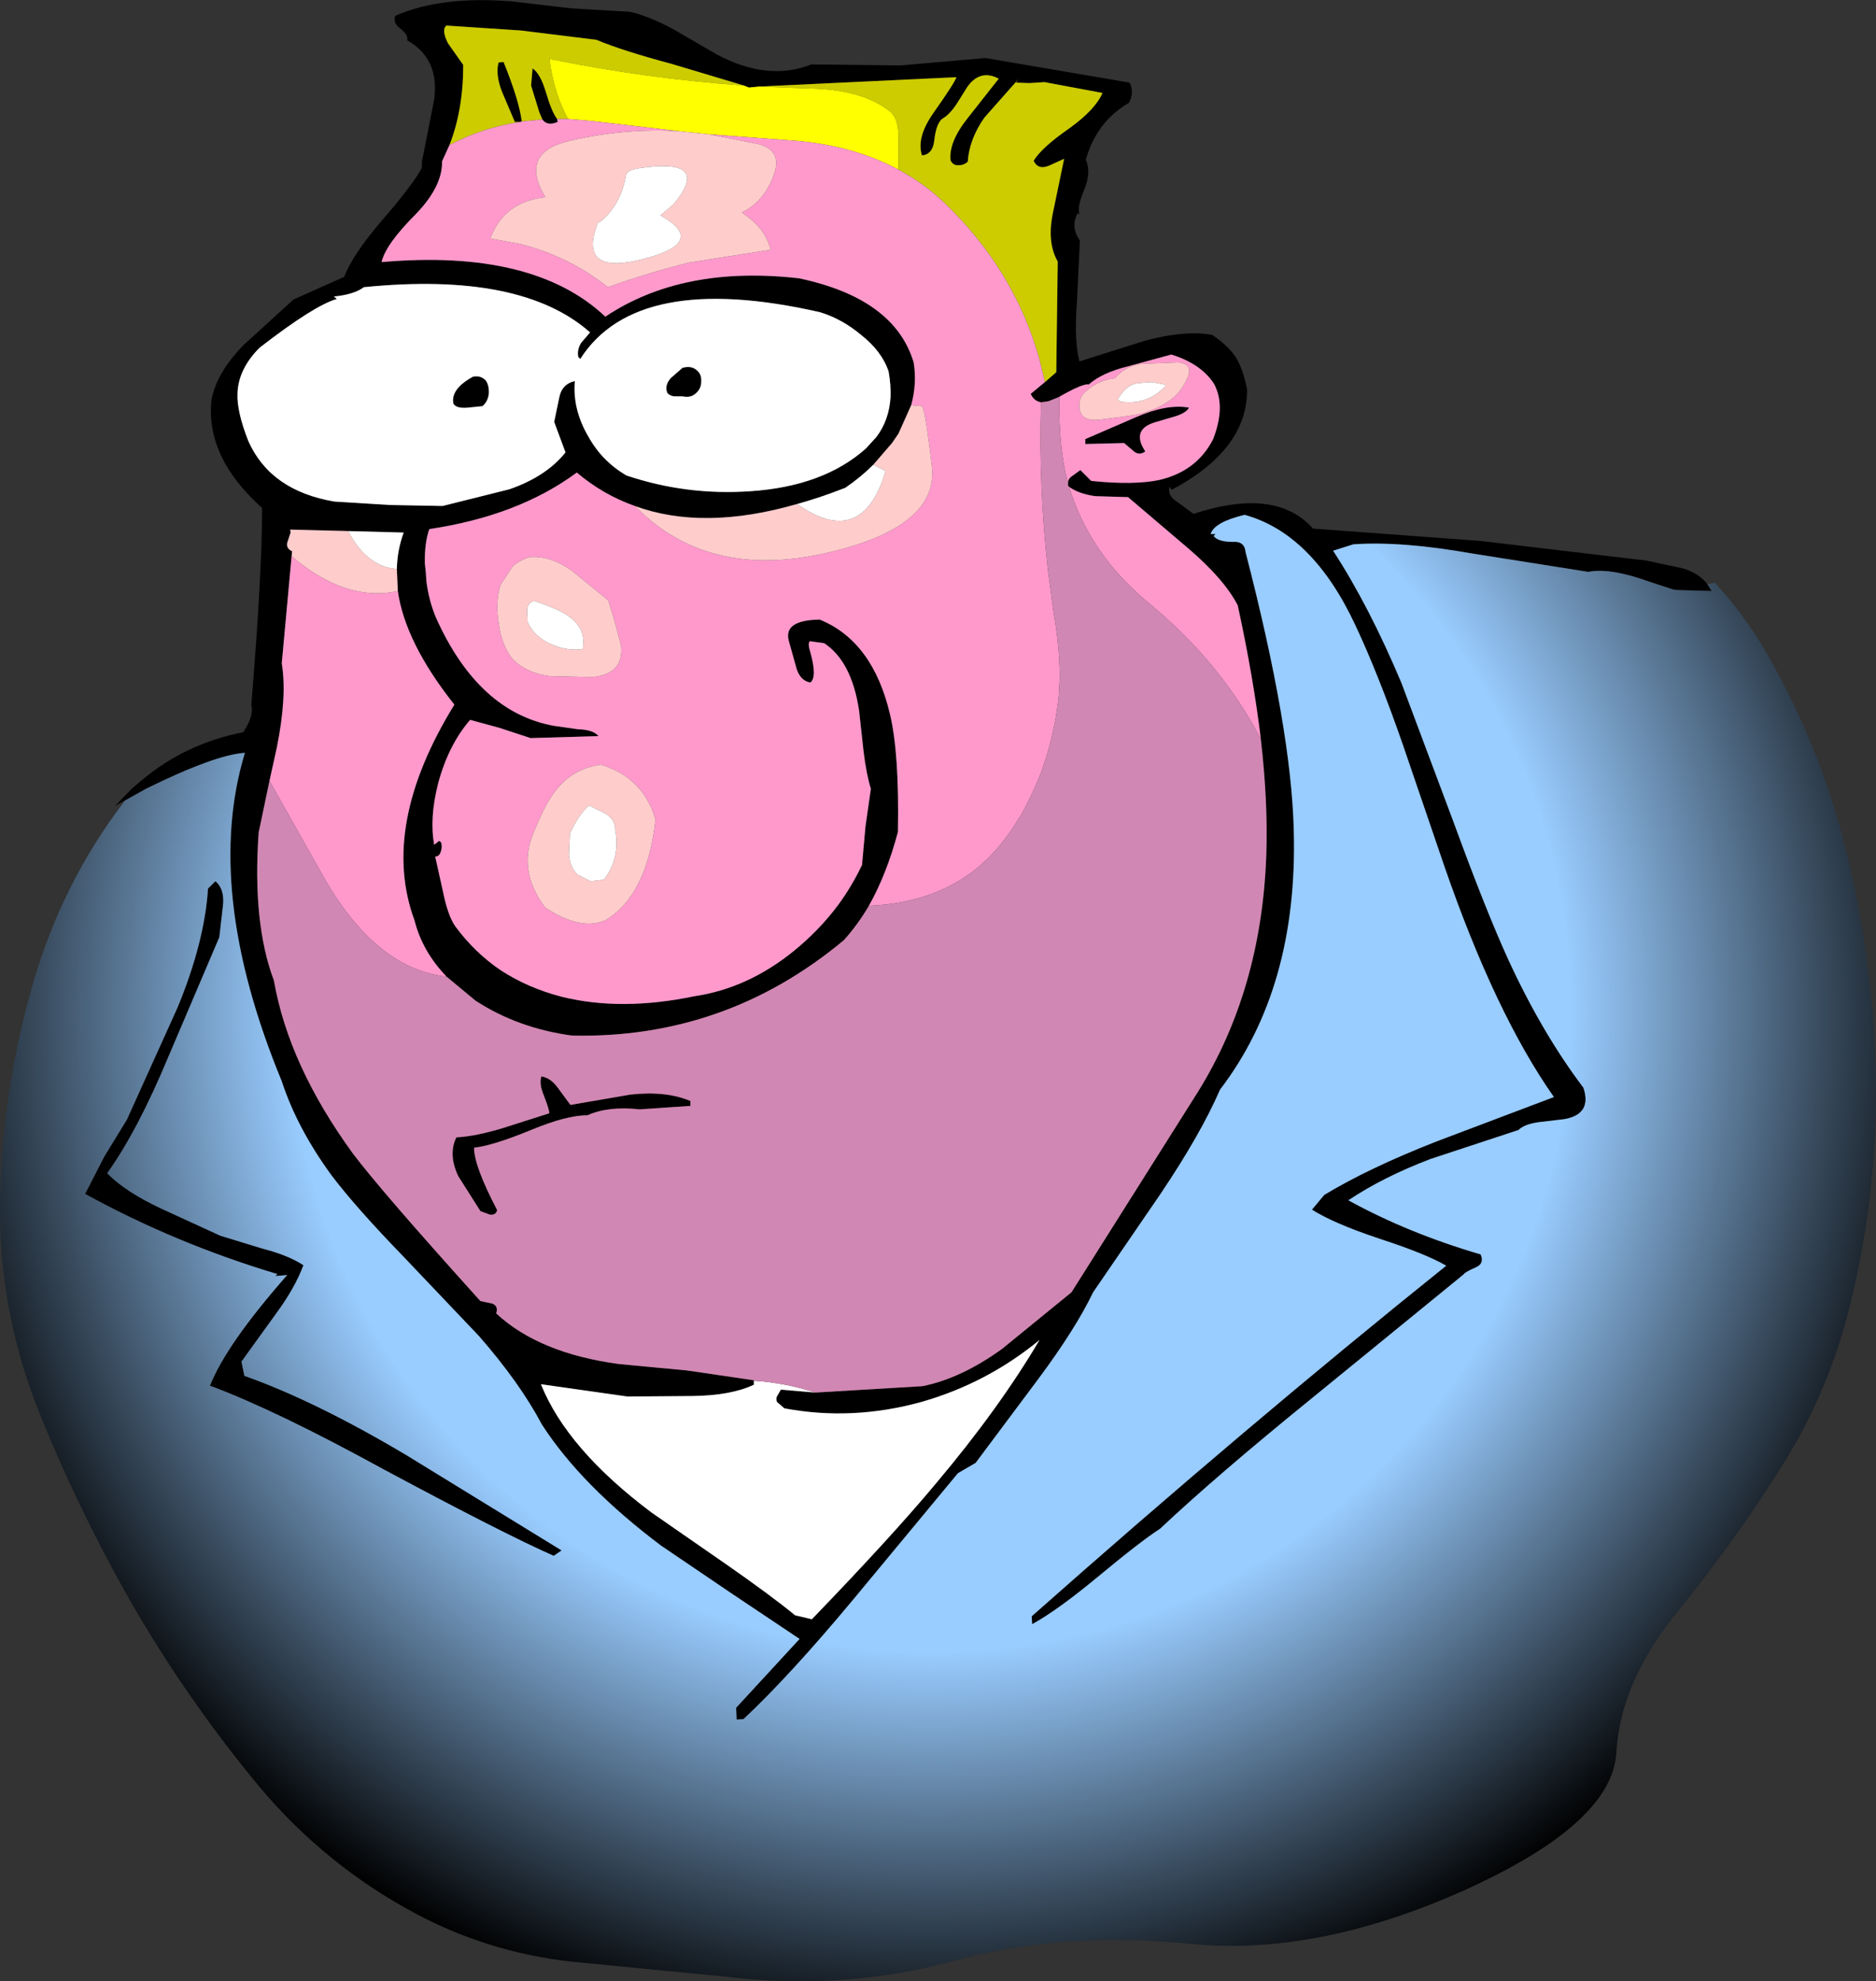 <?xml version="1.0" encoding="UTF-8" standalone="no"?>
<svg xmlns:xlink="http://www.w3.org/1999/xlink" height="201.45px" width="190.75px" xmlns="http://www.w3.org/2000/svg">
  <rect width="100%" height="100%" fill="#333333" stroke="none"/>
  <g transform="matrix(1.0, 0.0, 0.0, 1.0, 95.35, 100.7)">
    <path d="M-82.6 -19.35 L-83.65 -18.75 -81.9 -20.55 -80.95 -21.35 Q-76.5 -25.1 -70.6 -26.25 L-70.55 -26.35 Q-69.5 -28.0 -69.8 -29.0 -68.7 -42.35 -68.7 -49.05 -74.45 -54.2 -73.85 -60.0 -73.35 -62.8 -70.55 -65.65 L-65.5 -70.25 -60.35 -72.55 Q-59.5 -74.8 -56.5 -78.3 -53.3 -82.0 -52.45 -83.65 L-52.45 -84.25 -51.9 -87.05 -51.2 -90.6 Q-50.65 -94.75 -53.95 -96.6 -53.8 -97.15 -54.65 -97.8 -55.45 -98.4 -55.15 -99.1 -50.45 -101.15 -43.25 -100.55 L-37.25 -99.85 -31.3 -99.5 Q-29.3 -99.05 -26.75 -97.65 L-22.45 -95.15 Q-17.25 -92.4 -12.85 -94.15 L-3.75 -94.05 4.85 -94.8 19.5 -92.3 Q20.0 -91.35 19.45 -90.25 16.15 -88.35 15.05 -84.45 15.65 -83.2 14.85 -81.3 14.1 -79.5 14.45 -78.85 L14.25 -79.05 Q13.45 -77.65 14.45 -76.25 L14.15 -69.95 Q13.85 -66.15 14.4 -63.95 L21.05 -66.05 Q25.15 -67.15 27.9 -66.65 29.6 -65.5 30.35 -64.3 31.05 -63.15 31.45 -61.1 31.5 -55.0 23.8 -50.9 L23.55 -51.2 Q23.35 -50.3 24.3 -49.7 L26.0 -48.45 Q34.4 -51.2 38.15 -46.95 L55.15 -45.7 72.05 -43.7 75.8 -42.9 Q77.4 -42.4 78.25 -41.3 L78.7 -40.6 75.2 -40.7 74.8 -40.75 72.5 -41.5 Q68.4 -43.0 66.15 -42.55 L54.45 -44.4 Q47.15 -45.7 42.25 -45.35 L40.2 -44.7 Q43.85 -39.1 47.15 -31.25 L52.45 -17.1 Q55.7 -8.2 58.0 -3.15 61.45 4.35 65.65 9.9 66.55 12.6 63.7 13.1 L61.15 13.4 Q59.65 13.6 59.05 14.2 L50.1 17.15 Q45.25 19.0 41.75 21.35 47.85 24.7 55.2 26.85 55.6 27.75 54.75 28.15 53.6 28.65 53.45 28.9 L37.95 41.55 Q28.4 49.3 22.6 54.75 20.65 56.0 16.2 59.7 12.15 63.05 9.6 64.45 L9.55 63.65 Q31.45 44.25 51.7 28.0 49.65 26.8 44.9 25.25 40.25 23.7 38.05 22.3 L39.3 20.8 Q43.85 18.05 50.75 15.35 L62.65 10.85 Q56.7 2.4 51.5 -12.65 L47.3 -24.95 Q44.8 -32.15 42.45 -37.15 38.1 -46.45 31.2 -48.35 28.1 -47.6 27.75 -46.4 L28.25 -46.4 28.05 -46.2 Q28.5 -45.6 30.0 -45.6 31.2 -45.7 31.3 -44.55 35.95 -26.6 36.2 -16.3 36.65 -0.3 28.7 10.1 26.75 14.6 22.65 20.7 L15.8 30.7 Q14.0 34.45 10.2 39.55 L3.85 48.05 2.05 49.1 -8.6 61.95 Q-15.05 69.7 -19.75 74.1 L-20.45 74.15 -20.5 72.95 -14.05 65.95 -21.0 61.3 -28.15 56.45 Q-36.25 50.35 -40.25 44.15 -42.5 39.9 -46.65 35.15 L-54.35 27.05 Q-59.15 22.1 -61.65 18.8 -65.15 14.0 -66.7 9.25 -74.7 -10.15 -70.45 -24.15 -73.5 -23.95 -80.5 -20.5 L-82.55 -19.35 -82.6 -19.35 M10.9 -61.85 L12.05 -62.85 12.2 -74.1 Q11.05 -76.1 11.75 -79.25 L12.85 -84.55 11.3 -83.85 Q10.2 -83.4 9.75 -84.35 10.55 -85.7 13.45 -87.7 16.05 -89.6 16.75 -91.25 L10.85 -92.35 9.3 -92.25 7.95 -92.3 8.2 -92.65 4.75 -88.75 Q3.2 -86.55 3.05 -84.25 2.65 -83.9 2.15 -83.9 1.55 -83.85 1.3 -84.4 1.1 -86.25 3.05 -88.7 L6.2 -92.7 Q4.3 -93.7 3.0 -91.85 L1.9 -90.1 Q1.2 -89.05 0.5 -88.65 -0.15 -88.2 -0.35 -86.45 -0.5 -85.0 -1.6 -84.9 -2.2 -86.7 -0.45 -89.2 1.7 -92.25 1.9 -92.85 L-18.2 -91.9 -19.2 -91.8 -19.7 -92.0 -27.05 -94.2 Q-32.1 -95.55 -34.7 -96.65 L-42.4 -97.6 -49.95 -98.1 Q-50.5 -97.7 -49.8 -96.3 L-48.25 -94.1 Q-48.25 -89.5 -49.65 -85.95 L-50.4 -84.3 Q-50.35 -81.75 -53.05 -78.95 -56.15 -75.85 -56.55 -74.05 -41.1 -75.4 -33.8 -68.5 -25.95 -73.75 -14.1 -72.4 -4.4 -70.35 -2.45 -63.85 -2.1 -61.7 -2.7 -59.5 L-4.0 -56.6 -4.65 -55.65 -6.55 -53.45 Q-7.8 -52.2 -9.4 -51.1 -11.95 -50.1 -14.3 -49.45 -23.85 -46.7 -30.8 -49.25 -34.05 -50.4 -36.7 -52.65 -42.65 -48.25 -51.7 -46.9 -52.2 -45.45 -52.15 -43.4 L-52.05 -42.45 -52.0 -41.65 Q-51.75 -39.6 -51.0 -37.85 -46.7 -28.3 -39.05 -26.9 L-36.6 -26.55 Q-35.0 -26.5 -34.5 -25.85 L-41.4 -25.65 -44.6 -26.7 -47.55 -27.5 Q-49.75 -24.95 -50.8 -21.05 -51.7 -17.5 -51.2 -14.8 L-50.7 -15.2 -50.5 -15.05 Q-50.35 -14.55 -50.55 -14.05 -50.7 -13.6 -51.1 -13.6 L-50.3 -10.0 Q-49.8 -7.55 -49.05 -6.5 -47.1 -3.85 -44.45 -2.05 -41.7 -0.25 -38.25 0.65 -32.2 2.15 -24.75 0.6 -19.35 -0.2 -14.7 -3.95 -12.1 -6.05 -10.15 -8.65 -8.75 -10.55 -7.7 -12.75 L-7.35 -16.65 -6.8 -20.5 Q-7.25 -21.9 -7.55 -24.35 L-8.0 -28.45 Q-8.75 -33.45 -11.55 -35.3 L-13.0 -35.5 Q-13.25 -35.3 -12.95 -34.35 -12.25 -31.85 -12.95 -31.3 -14.1 -31.5 -14.45 -33.05 L-15.15 -35.55 Q-15.7 -37.65 -12.0 -37.7 -6.6 -35.5 -4.85 -28.05 -3.9 -24.0 -4.05 -16.1 -5.2 -11.8 -7.0 -8.6 -8.15 -6.65 -9.55 -5.1 -21.6 4.95 -37.2 4.6 -42.7 3.85 -47.0 1.05 L-49.95 -1.4 Q-52.4 -3.95 -53.2 -7.1 -56.75 -16.7 -49.15 -29.05 -54.15 -35.35 -54.9 -40.6 L-55.0 -42.85 Q-54.95 -44.8 -54.3 -46.55 L-59.95 -46.7 -65.85 -46.85 -65.8 -46.55 -66.15 -45.5 Q-66.25 -44.9 -65.65 -44.65 L-65.7 -44.15 -66.7 -33.25 Q-66.15 -29.9 -67.2 -24.7 L-67.95 -21.3 -69.05 -16.05 Q-69.7 -6.85 -67.5 -1.0 -66.0 7.6 -59.5 16.55 -56.65 20.35 -46.5 31.6 L-45.3 31.85 Q-44.65 32.1 -44.9 32.85 -40.55 36.9 -32.4 38.0 L-25.5 38.65 -18.7 39.65 -18.7 39.7 -18.7 40.1 Q-21.0 41.2 -24.95 41.25 L-31.55 41.3 -40.35 40.05 Q-37.7 46.65 -29.1 53.1 L-21.6 58.3 Q-17.0 61.5 -14.5 63.55 L-12.8 63.95 Q-4.6 55.45 -0.15 50.1 6.25 42.5 10.35 35.55 5.0 39.95 -1.65 41.85 -8.7 43.8 -15.6 42.5 L-16.35 41.85 Q-16.5 41.5 -16.3 41.2 L-15.95 40.6 -12.45 40.9 -1.55 40.25 Q2.4 39.45 6.55 36.45 L13.6 30.7 26.5 10.25 Q32.9 -0.1 33.4 -13.65 33.6 -19.0 32.85 -25.55 32.1 -31.8 30.5 -39.15 29.1 -41.85 25.4 -45.0 L19.35 -50.15 16.0 -50.25 Q14.3 -50.5 13.35 -51.2 L13.25 -51.3 13.25 -51.6 Q13.25 -52.0 13.6 -52.25 L14.5 -52.9 15.6 -51.8 Q19.95 -51.35 22.55 -51.9 26.35 -52.8 28.0 -56.05 29.3 -59.4 28.1 -61.65 26.8 -63.7 23.75 -64.65 L19.35 -63.45 Q16.7 -62.8 15.35 -61.6 14.8 -61.75 12.35 -60.35 L12.25 -60.3 11.25 -59.9 10.5 -59.8 Q9.8 -59.9 9.45 -60.65 L10.9 -61.85 M18.95 -55.65 L15.0 -55.55 15.0 -56.05 20.2 -58.3 Q23.3 -59.65 25.55 -59.25 25.25 -58.7 24.1 -58.35 L22.05 -57.75 Q19.65 -57.0 21.1 -54.8 20.5 -54.35 19.95 -54.8 L18.95 -55.65 M-38.7 -88.6 L-38.65 -88.3 Q-39.7 -87.85 -40.2 -88.55 L-40.5 -89.25 -41.35 -92.0 -41.2 -93.75 Q-40.4 -93.2 -39.85 -91.35 -39.25 -89.3 -38.7 -88.6 M-42.3 -88.35 L-42.45 -88.3 -43.0 -88.3 -44.3 -91.35 Q-45.0 -93.15 -44.65 -94.35 L-44.15 -94.4 Q-42.55 -90.45 -42.3 -88.35 M-24.05 -61.9 Q-24.05 -61.2 -24.55 -60.75 -25.1 -60.2 -25.95 -60.4 L-26.8 -60.4 Q-27.25 -60.45 -27.5 -60.75 -27.8 -61.5 -27.15 -62.25 L-25.95 -63.3 Q-25.05 -63.55 -24.5 -63.05 -24.0 -62.65 -24.05 -61.9 M-36.55 -64.4 Q-36.7 -65.15 -36.25 -65.85 L-35.35 -66.9 Q-42.35 -73.1 -58.35 -71.5 -59.35 -70.75 -61.4 -70.55 L-61.1 -70.3 Q-63.4 -69.65 -68.95 -65.35 -71.1 -63.2 -71.2 -60.75 -71.3 -58.9 -70.1 -55.85 -67.85 -50.8 -61.35 -49.7 L-55.7 -49.35 -50.35 -49.25 -43.55 -50.95 Q-39.8 -52.25 -37.85 -54.7 L-39.0 -57.8 -38.5 -60.2 Q-38.25 -61.65 -36.9 -61.95 -37.15 -59.1 -35.55 -56.35 -34.15 -53.8 -31.65 -52.35 -25.55 -50.3 -19.05 -50.75 -11.6 -51.25 -7.3 -55.1 L-6.25 -56.25 Q-4.95 -57.95 -4.8 -60.3 -4.75 -61.55 -5.0 -62.95 -5.7 -65.0 -7.8 -66.65 -9.7 -68.25 -11.95 -68.95 -30.6 -73.2 -36.35 -64.2 L-36.55 -64.4 M-47.25 -62.4 Q-46.45 -62.55 -45.95 -62.0 -45.6 -61.5 -45.65 -60.65 -45.75 -59.85 -46.3 -59.4 L-47.8 -59.25 Q-48.95 -59.15 -49.25 -59.65 -49.55 -61.15 -47.25 -62.4 M-72.7 -8.45 L-73.05 -5.4 -78.25 6.8 Q-81.35 14.25 -84.45 18.6 -82.65 20.45 -79.05 22.15 L-72.95 24.95 -68.7 26.25 Q-66.0 26.95 -64.5 27.95 -65.35 30.25 -67.3 32.9 L-70.8 37.75 -70.5 39.2 Q-63.3 41.75 -54.05 47.25 L-38.25 56.95 -39.05 57.5 Q-44.15 55.25 -56.45 48.65 -67.3 42.7 -74.0 40.2 -72.35 36.0 -66.15 28.95 L-67.35 29.05 -67.15 28.85 Q-77.5 25.75 -86.7 20.7 L-84.75 16.9 -82.45 13.15 -77.3 1.75 Q-74.55 -4.9 -74.2 -10.35 L-73.45 -11.1 Q-72.45 -10.25 -72.7 -8.45 M-30.3 12.1 Q-33.5 11.75 -35.6 12.7 -37.75 12.7 -41.35 14.2 -45.25 15.8 -47.15 16.0 -47.15 17.85 -44.8 22.35 -44.95 22.9 -45.55 22.8 L-46.5 22.45 -48.75 18.9 Q-49.8 16.7 -48.95 14.95 -47.0 14.85 -44.2 14.0 L-39.5 12.5 Q-39.5 12.1 -40.05 10.7 -40.55 9.5 -40.3 8.75 -39.35 8.9 -38.6 9.95 L-37.35 11.65 -31.25 10.6 Q-27.65 10.2 -25.15 11.25 L-25.15 11.75 -30.3 12.1" fill="#000000" fill-rule="evenodd" stroke="none"/>
    <path d="M-18.2 -91.9 L1.9 -92.85 Q1.7 -92.25 -0.45 -89.2 -2.2 -86.7 -1.6 -84.9 -0.5 -85.0 -0.35 -86.45 -0.15 -88.2 0.5 -88.65 1.2 -89.05 1.9 -90.1 L3.0 -91.85 Q4.3 -93.7 6.2 -92.7 L3.05 -88.7 Q1.1 -86.25 1.3 -84.4 1.55 -83.85 2.15 -83.9 2.65 -83.9 3.05 -84.25 3.2 -86.55 4.75 -88.75 L8.2 -92.65 7.95 -92.3 9.3 -92.25 10.85 -92.35 16.75 -91.25 Q16.05 -89.6 13.45 -87.7 10.55 -85.7 9.75 -84.35 10.2 -83.4 11.3 -83.85 L12.85 -84.55 11.75 -79.25 Q11.05 -76.1 12.2 -74.1 L12.05 -62.85 10.9 -61.85 10.3 -64.3 Q7.75 -73.3 0.65 -80.1 -1.45 -82.1 -4.0 -83.45 L-4.0 -86.9 Q-4.0 -88.7 -4.9 -89.4 -7.7 -91.6 -13.0 -91.7 L-18.2 -91.9 M-49.65 -85.95 Q-48.25 -89.5 -48.25 -94.1 L-49.8 -96.3 Q-50.5 -97.7 -49.95 -98.1 L-42.4 -97.6 -34.7 -96.65 Q-32.1 -95.55 -27.05 -94.2 L-19.7 -92.0 Q-29.6 -92.7 -39.45 -94.7 L-39.4 -94.1 Q-38.95 -91.15 -37.6 -88.6 L-38.7 -88.6 Q-39.25 -89.3 -39.85 -91.35 -40.4 -93.2 -41.2 -93.75 L-41.35 -92.0 -40.5 -89.25 -40.2 -88.55 -42.3 -88.35 Q-42.55 -90.45 -44.15 -94.4 L-44.65 -94.35 Q-45.0 -93.15 -44.3 -91.35 L-43.0 -88.3 -42.45 -88.3 Q-46.25 -87.75 -49.65 -85.95" fill="#cccc00" fill-rule="evenodd" stroke="none"/>
    <path d="M-19.7 -92.0 L-19.2 -91.8 -18.2 -91.9 -13.0 -91.7 Q-7.7 -91.6 -4.9 -89.4 -4.0 -88.7 -4.0 -86.9 L-4.0 -83.45 Q-8.85 -86.05 -15.3 -86.45 L-23.3 -87.05 -26.2 -87.35 -35.2 -88.4 -37.6 -88.6 Q-38.95 -91.15 -39.4 -94.1 L-39.45 -94.7 Q-29.6 -92.7 -19.7 -92.0" fill="#ffff00" fill-rule="evenodd" stroke="none"/>
    <path d="M10.9 -61.85 L9.45 -60.65 Q9.8 -59.9 10.5 -59.8 10.25 -51.25 11.2 -42.75 L11.75 -38.65 12.0 -37.05 Q12.4 -34.35 12.4 -31.7 L12.3 -29.95 Q12.0 -26.95 11.1 -23.95 L10.55 -22.25 Q9.65 -19.95 8.35 -17.6 L8.3 -17.6 Q6.3 -14.15 3.45 -12.0 -0.8 -8.85 -7.0 -8.6 -5.2 -11.8 -4.05 -16.1 -3.9 -24.0 -4.85 -28.05 -6.6 -35.5 -12.0 -37.7 -15.7 -37.65 -15.15 -35.55 L-14.45 -33.05 Q-14.1 -31.5 -12.95 -31.3 -12.25 -31.85 -12.95 -34.35 -13.25 -35.3 -13.0 -35.5 L-11.55 -35.3 Q-8.75 -33.45 -8.0 -28.45 L-7.55 -24.35 Q-7.25 -21.9 -6.8 -20.5 L-7.35 -16.65 -7.7 -12.75 Q-8.75 -10.55 -10.15 -8.65 -12.1 -6.05 -14.7 -3.95 -19.35 -0.2 -24.75 0.6 -32.2 2.15 -38.25 0.65 -41.7 -0.25 -44.45 -2.05 -47.1 -3.85 -49.05 -6.5 -49.8 -7.55 -50.3 -10.0 L-51.1 -13.6 Q-50.7 -13.6 -50.55 -14.05 -50.35 -14.55 -50.5 -15.05 L-50.7 -15.2 -51.2 -14.8 Q-51.7 -17.5 -50.8 -21.05 -49.75 -24.95 -47.55 -27.5 L-44.6 -26.7 -41.4 -25.65 -34.5 -25.85 Q-35.0 -26.5 -36.6 -26.55 L-39.05 -26.9 Q-46.7 -28.3 -51.0 -37.85 -51.75 -39.6 -52.0 -41.65 L-52.05 -42.45 -52.15 -43.4 Q-52.2 -45.45 -51.7 -46.9 -42.65 -48.25 -36.7 -52.65 -34.05 -50.4 -30.8 -49.25 -23.5 -41.8 -11.65 -44.4 0.15 -47.0 -0.6 -53.3 -1.35 -59.65 -1.65 -59.4 L-2.7 -59.5 Q-2.1 -61.7 -2.45 -63.85 -4.4 -70.35 -14.1 -72.4 -25.95 -73.75 -33.8 -68.5 -41.1 -75.4 -56.55 -74.05 -56.15 -75.85 -53.05 -78.95 -50.35 -81.75 -50.4 -84.3 L-49.65 -85.95 Q-46.25 -87.75 -42.45 -88.3 L-42.3 -88.35 -40.2 -88.55 Q-39.7 -87.85 -38.65 -88.3 L-38.7 -88.6 -37.6 -88.6 -35.2 -88.4 -26.2 -87.35 Q-31.7 -87.7 -37.35 -86.4 -42.65 -85.2 -39.9 -80.65 L-40.25 -80.6 Q-44.15 -80.05 -45.5 -76.45 L-42.5 -75.9 Q-37.5 -74.65 -33.55 -71.5 -29.5 -72.95 -25.3 -74.0 L-17.0 -75.3 Q-17.5 -77.4 -19.6 -78.85 L-19.9 -79.1 Q-17.55 -80.25 -16.6 -83.15 -15.85 -85.4 -18.25 -86.05 L-23.3 -87.05 -15.3 -86.45 Q-8.85 -86.05 -4.0 -83.45 -1.45 -82.1 0.65 -80.1 7.75 -73.3 10.3 -64.3 L10.9 -61.85 M12.35 -60.35 Q14.8 -61.75 15.35 -61.6 16.7 -62.8 19.35 -63.45 L23.75 -64.65 Q26.8 -63.7 28.1 -61.65 29.3 -59.4 28.0 -56.05 26.35 -52.8 22.55 -51.9 19.95 -51.35 15.6 -51.8 L14.5 -52.9 13.6 -52.25 Q13.25 -52.0 13.25 -51.6 12.3 -54.9 12.35 -60.35 M13.35 -51.2 Q14.3 -50.5 16.0 -50.25 L19.35 -50.15 25.4 -45.0 Q29.1 -41.85 30.5 -39.15 32.1 -31.8 32.85 -25.55 28.8 -33.3 21.55 -39.3 15.45 -44.3 13.35 -51.2 M-67.95 -21.3 L-67.2 -24.7 Q-66.15 -29.9 -66.7 -33.25 L-65.7 -44.15 Q-60.2 -39.45 -54.9 -40.6 -54.15 -35.35 -49.15 -29.05 -56.75 -16.7 -53.2 -7.1 -52.4 -3.95 -49.95 -1.4 -56.9 -2.15 -62.15 -11.0 L-67.95 -21.3 M18.05 -62.25 L17.45 -62.15 Q15.95 -61.8 14.9 -60.75 14.45 -60.35 14.4 -59.6 14.3 -57.7 16.65 -58.05 L19.7 -58.45 Q21.4 -58.7 22.9 -59.55 24.6 -60.45 25.35 -62.2 26.05 -63.7 24.45 -63.85 L20.65 -63.7 Q19.2 -63.5 18.15 -62.4 L18.05 -62.25 M18.95 -55.65 L19.95 -54.8 Q20.5 -54.35 21.1 -54.8 19.65 -57.0 22.05 -57.75 L24.1 -58.35 Q25.25 -58.7 25.55 -59.25 23.3 -59.65 20.2 -58.3 L15.0 -56.05 15.0 -55.55 18.95 -55.65 M-44.45 -41.25 Q-45.0 -39.5 -44.65 -37.35 -44.35 -35.05 -43.2 -33.65 -41.8 -32.25 -39.45 -31.95 L-35.15 -31.85 Q-31.9 -32.15 -32.2 -35.05 L-32.85 -37.5 -33.5 -39.65 -37.25 -42.7 Q-39.45 -44.25 -41.55 -44.05 -42.8 -43.6 -43.3 -43.0 L-44.45 -41.25 M-34.25 -22.95 Q-37.15 -22.55 -38.85 -20.3 -39.95 -19.0 -41.3 -15.5 -42.55 -11.9 -39.9 -8.4 -36.2 -6.0 -33.75 -7.15 -29.55 -9.7 -28.7 -17.35 -29.9 -21.6 -34.25 -22.95" fill="#ff99cc" fill-rule="evenodd" stroke="none"/>
    <path d="M-65.7 -44.15 L-65.65 -44.65 Q-66.25 -44.9 -66.15 -45.5 L-65.8 -46.55 -65.85 -46.85 -59.95 -46.7 Q-58.05 -43.05 -55.0 -42.85 L-54.9 -40.6 Q-60.2 -39.45 -65.7 -44.15 M-30.8 -49.25 Q-23.85 -46.7 -14.3 -49.45 -7.7 -44.8 -5.3 -52.8 L-6.55 -53.45 -4.65 -55.65 -4.0 -56.6 -2.7 -59.5 -1.65 -59.4 Q-1.35 -59.65 -0.6 -53.3 0.15 -47.0 -11.65 -44.4 -23.5 -41.8 -30.8 -49.25 M18.05 -62.25 L18.15 -62.4 Q19.2 -63.5 20.65 -63.7 L24.45 -63.85 Q26.05 -63.7 25.35 -62.2 24.6 -60.45 22.9 -59.55 21.4 -58.7 19.7 -58.45 L16.65 -58.05 Q14.3 -57.7 14.4 -59.6 14.45 -60.35 14.9 -60.75 15.95 -61.8 17.45 -62.15 L18.05 -62.25 M18.65 -59.85 Q21.35 -59.5 23.15 -61.45 L23.15 -61.55 23.05 -61.6 21.75 -61.85 20.5 -61.75 Q19.25 -61.7 18.3 -60.1 L18.3 -60.05 18.65 -59.85 M-23.3 -87.05 L-18.25 -86.05 Q-15.85 -85.4 -16.6 -83.15 -17.55 -80.25 -19.9 -79.1 L-19.6 -78.85 Q-17.5 -77.4 -17.0 -75.3 L-25.3 -74.0 Q-29.5 -72.95 -33.55 -71.5 -37.5 -74.65 -42.5 -75.9 L-45.5 -76.45 Q-44.15 -80.05 -40.25 -80.6 L-39.9 -80.65 Q-42.65 -85.2 -37.35 -86.4 -31.7 -87.7 -26.2 -87.35 L-23.3 -87.05 M-31.7 -82.9 Q-32.2 -79.95 -34.2 -78.25 L-34.6 -78.0 -34.95 -76.85 Q-35.85 -72.85 -30.0 -74.35 -23.3 -76.05 -28.2 -78.8 L-26.85 -79.95 Q-22.9 -84.7 -30.35 -83.6 -31.6 -83.4 -31.7 -82.9 M-44.45 -41.25 L-43.3 -43.0 Q-42.8 -43.6 -41.55 -44.05 -39.45 -44.25 -37.25 -42.7 L-33.5 -39.65 -32.85 -37.5 -32.2 -35.05 Q-31.9 -32.15 -35.15 -31.85 L-39.45 -31.95 Q-41.8 -32.25 -43.2 -33.65 -44.35 -35.05 -44.65 -37.35 -45.0 -39.5 -44.45 -41.25 M-41.75 -38.7 L-41.7 -37.45 Q-41.0 -35.9 -39.2 -35.15 -37.7 -34.5 -36.1 -34.7 -35.7 -36.75 -37.55 -38.05 -38.5 -38.75 -41.05 -39.6 -41.7 -39.4 -41.75 -38.7 M-34.25 -22.95 Q-29.9 -21.6 -28.7 -17.35 -29.55 -9.7 -33.75 -7.15 -36.2 -6.0 -39.9 -8.4 -42.55 -11.9 -41.3 -15.5 -39.95 -19.0 -38.85 -20.3 -37.15 -22.55 -34.25 -22.95 M-35.45 -18.8 Q-36.5 -17.9 -37.4 -15.95 L-37.5 -13.8 Q-37.4 -12.5 -36.6 -11.75 L-35.3 -11.1 -33.95 -11.25 Q-32.25 -13.45 -32.8 -16.35 -32.75 -17.3 -33.75 -17.95 L-35.45 -18.8" fill="#ffcccc" fill-rule="evenodd" stroke="none"/>
    <path d="M-12.45 40.9 L-15.95 40.6 -16.3 41.2 Q-16.5 41.5 -16.35 41.85 L-15.6 42.5 Q-8.7 43.8 -1.65 41.85 5.0 39.95 10.35 35.55 6.25 42.5 -0.15 50.1 -4.6 55.45 -12.8 63.95 L-14.5 63.55 Q-17.0 61.5 -21.6 58.3 L-29.1 53.1 Q-37.7 46.65 -40.35 40.05 L-31.55 41.3 -24.95 41.25 Q-21.0 41.2 -18.7 40.1 L-18.7 39.7 Q-15.5 39.9 -12.45 40.9 M-59.95 -46.7 L-54.3 -46.55 Q-54.95 -44.8 -55.0 -42.85 -58.05 -43.05 -59.95 -46.7 M-14.3 -49.45 Q-11.95 -50.1 -9.4 -51.1 -7.8 -52.2 -6.55 -53.45 L-5.3 -52.8 Q-7.7 -44.8 -14.3 -49.45 M18.65 -59.85 L18.3 -60.05 18.3 -60.1 Q19.25 -61.7 20.5 -61.75 L21.75 -61.85 23.05 -61.6 23.15 -61.55 23.15 -61.45 Q21.35 -59.5 18.65 -59.85 M-31.7 -82.9 Q-31.6 -83.4 -30.35 -83.6 -22.9 -84.7 -26.85 -79.95 L-28.2 -78.8 Q-23.3 -76.05 -30.0 -74.35 -35.85 -72.85 -34.95 -76.85 L-34.6 -78.0 -34.2 -78.25 Q-32.2 -79.95 -31.7 -82.9 M-24.05 -61.9 Q-24.0 -62.65 -24.5 -63.05 -25.05 -63.55 -25.95 -63.3 L-27.15 -62.25 Q-27.8 -61.5 -27.5 -60.75 -27.25 -60.45 -26.8 -60.4 L-25.95 -60.4 Q-25.1 -60.2 -24.55 -60.75 -24.05 -61.2 -24.05 -61.9 M-36.55 -64.4 L-36.35 -64.2 Q-30.6 -73.2 -11.95 -68.95 -9.7 -68.25 -7.8 -66.65 -5.7 -65.0 -5.0 -62.95 -4.75 -61.55 -4.8 -60.3 -4.95 -57.95 -6.25 -56.25 L-7.3 -55.1 Q-11.6 -51.25 -19.05 -50.75 -25.55 -50.3 -31.65 -52.35 -34.15 -53.8 -35.55 -56.35 -37.15 -59.1 -36.9 -61.95 -38.25 -61.65 -38.5 -60.2 L-39.0 -57.8 -37.85 -54.7 Q-39.8 -52.25 -43.55 -50.95 L-50.35 -49.25 -55.7 -49.35 -61.35 -49.7 Q-67.85 -50.8 -70.1 -55.85 -71.3 -58.9 -71.2 -60.75 -71.1 -63.2 -68.95 -65.35 -63.4 -69.65 -61.1 -70.3 L-61.4 -70.55 Q-59.35 -70.75 -58.35 -71.5 -42.35 -73.1 -35.35 -66.9 L-36.25 -65.85 Q-36.7 -65.15 -36.55 -64.4 M-47.25 -62.4 Q-49.55 -61.15 -49.25 -59.65 -48.95 -59.15 -47.8 -59.25 L-46.3 -59.4 Q-45.75 -59.85 -45.65 -60.65 -45.6 -61.5 -45.95 -62.0 -46.45 -62.55 -47.25 -62.4 M-41.75 -38.7 Q-41.7 -39.4 -41.05 -39.6 -38.5 -38.75 -37.55 -38.05 -35.7 -36.75 -36.1 -34.7 -37.7 -34.5 -39.2 -35.15 -41.0 -35.9 -41.7 -37.45 L-41.75 -38.7 M-35.45 -18.8 L-33.75 -17.95 Q-32.75 -17.3 -32.8 -16.35 -32.25 -13.45 -33.95 -11.25 L-35.3 -11.1 -36.6 -11.75 Q-37.4 -12.5 -37.5 -13.8 L-37.4 -15.95 Q-36.5 -17.9 -35.45 -18.8" fill="#ffffff" fill-rule="evenodd" stroke="none"/>
    <path d="M10.5 -59.8 L11.25 -59.9 12.25 -60.3 12.35 -60.35 Q12.3 -54.9 13.25 -51.6 L13.25 -51.3 13.35 -51.2 Q15.45 -44.3 21.55 -39.3 28.8 -33.3 32.85 -25.55 33.6 -19.0 33.4 -13.65 32.9 -0.1 26.5 10.25 L13.6 30.7 6.55 36.45 Q2.4 39.45 -1.55 40.25 L-12.45 40.9 Q-15.5 39.9 -18.7 39.7 L-18.7 39.65 -25.5 38.65 -32.4 38.0 Q-40.55 36.9 -44.9 32.85 -44.65 32.1 -45.3 31.85 L-46.5 31.6 Q-56.65 20.35 -59.5 16.55 -66.0 7.6 -67.5 -1.0 -69.7 -6.85 -69.05 -16.05 L-67.95 -21.3 -62.15 -11.0 Q-56.9 -2.15 -49.95 -1.4 L-47.0 1.05 Q-42.7 3.85 -37.2 4.6 -21.6 4.95 -9.55 -5.1 -8.15 -6.65 -7.0 -8.6 -0.8 -8.85 3.45 -12.0 6.3 -14.15 8.3 -17.6 L8.35 -17.6 Q9.65 -19.95 10.55 -22.25 L11.1 -23.95 Q12.0 -26.95 12.3 -29.95 L12.4 -31.7 Q12.4 -34.35 12.0 -37.05 L11.75 -38.65 11.2 -42.75 Q10.25 -51.25 10.5 -59.8 M-30.3 12.1 L-25.15 11.75 -25.15 11.25 Q-27.65 10.2 -31.25 10.6 L-37.35 11.65 -38.6 9.95 Q-39.35 8.9 -40.3 8.75 -40.55 9.5 -40.05 10.7 -39.5 12.1 -39.5 12.5 L-44.2 14.0 Q-47.0 14.85 -48.95 14.95 -49.8 16.7 -48.75 18.9 L-46.5 22.45 -45.55 22.8 Q-44.95 22.9 -44.8 22.35 -47.15 17.85 -47.15 16.0 -45.25 15.8 -41.35 14.2 -37.75 12.7 -35.6 12.7 -33.5 11.75 -30.3 12.1" fill="#d187b3" fill-rule="evenodd" stroke="none"/>
    <path d="M78.25 -41.3 L79.0 -41.45 Q81.9 -38.35 84.15 -34.5 90.2 -24.1 92.8 -12.35 95.3 -1.35 95.4 9.9 95.45 21.05 92.8 31.85 90.7 40.55 86.0 48.1 81.35 55.6 75.4 62.95 69.4 70.25 69.0 77.5 68.6 84.7 53.55 91.5 38.5 98.25 25.65 96.95 12.75 95.65 1.6 98.7 -9.6 101.75 -21.5 100.3 L-35.85 98.9 Q-45.0 98.15 -52.95 93.95 -62.2 89.05 -69.0 80.95 -75.8 72.75 -81.25 63.55 -87.1 53.55 -91.45 42.7 -95.85 31.65 -95.3 19.45 -94.85 9.1 -91.95 -0.85 -88.95 -11.1 -82.6 -19.35 L-82.55 -19.35 -80.5 -20.5 Q-73.5 -23.95 -70.45 -24.15 -74.7 -10.15 -66.7 9.25 -65.15 14.0 -61.65 18.8 -59.15 22.1 -54.35 27.05 L-46.65 35.15 Q-42.5 39.9 -40.25 44.15 -36.25 50.35 -28.15 56.45 L-21.0 61.3 -14.05 65.95 -20.5 72.95 -20.45 74.15 -19.75 74.1 Q-15.05 69.7 -8.6 61.95 L2.05 49.1 3.85 48.05 10.2 39.55 Q14.0 34.45 15.8 30.7 L22.65 20.7 Q26.75 14.6 28.7 10.1 36.65 -0.3 36.2 -16.3 35.95 -26.6 31.3 -44.55 31.2 -45.7 30.0 -45.6 28.5 -45.6 28.05 -46.2 L28.25 -46.4 27.75 -46.4 Q28.1 -47.6 31.2 -48.35 38.1 -46.45 42.45 -37.15 44.8 -32.15 47.3 -24.95 L51.5 -12.65 Q56.7 2.4 62.65 10.85 L50.75 15.35 Q43.85 18.05 39.3 20.8 L38.05 22.3 Q40.25 23.7 44.9 25.25 49.65 26.8 51.7 28.0 31.45 44.25 9.55 63.65 L9.6 64.45 Q12.15 63.05 16.2 59.7 20.65 56.0 22.6 54.75 28.4 49.3 37.95 41.55 L53.45 28.9 Q53.6 28.65 54.75 28.15 55.6 27.75 55.2 26.85 47.85 24.7 41.75 21.35 45.25 19.0 50.1 17.15 L59.05 14.2 Q59.65 13.6 61.15 13.4 L63.7 13.1 Q66.55 12.6 65.65 9.9 61.45 4.35 58.0 -3.15 55.7 -8.2 52.45 -17.1 L47.15 -31.25 Q43.85 -39.1 40.2 -44.7 L42.25 -45.35 Q47.15 -45.7 54.45 -44.4 L66.15 -42.55 Q68.4 -43.0 72.5 -41.5 L74.8 -40.75 75.2 -40.7 78.7 -40.6 78.25 -41.3 M-72.7 -8.45 Q-72.45 -10.25 -73.45 -11.1 L-74.2 -10.35 Q-74.55 -4.9 -77.3 1.75 L-82.45 13.15 -84.75 16.9 -86.7 20.7 Q-77.5 25.75 -67.15 28.85 L-67.35 29.05 -66.15 28.95 Q-72.35 36.0 -74.0 40.2 -67.3 42.7 -56.45 48.65 -44.15 55.25 -39.05 57.5 L-38.25 56.95 -54.05 47.25 Q-63.3 41.75 -70.5 39.2 L-70.8 37.75 -67.3 32.9 Q-65.35 30.25 -64.5 27.95 -66.0 26.95 -68.7 26.25 L-72.95 24.95 -79.05 22.15 Q-82.65 20.45 -84.45 18.6 -81.35 14.25 -78.25 6.8 L-73.05 -5.4 -72.7 -8.45" fill="url(#gradient0)" fill-rule="evenodd" stroke="none"/>
  </g>
  <defs>
    <radialGradient cx="0" cy="0" gradientTransform="matrix(0.129, 0.0, 0.0, 0.129, -0.75, 2.2)" gradientUnits="userSpaceOnUse" id="gradient0" r="819.2" spreadMethod="pad">
      <stop offset="0.329" stop-color="#99ccff"/>
      <stop offset="0.616" stop-color="#99ccff"/>
      <stop offset="1.0" stop-color="#000000"/>
    </radialGradient>
  </defs>
</svg>

